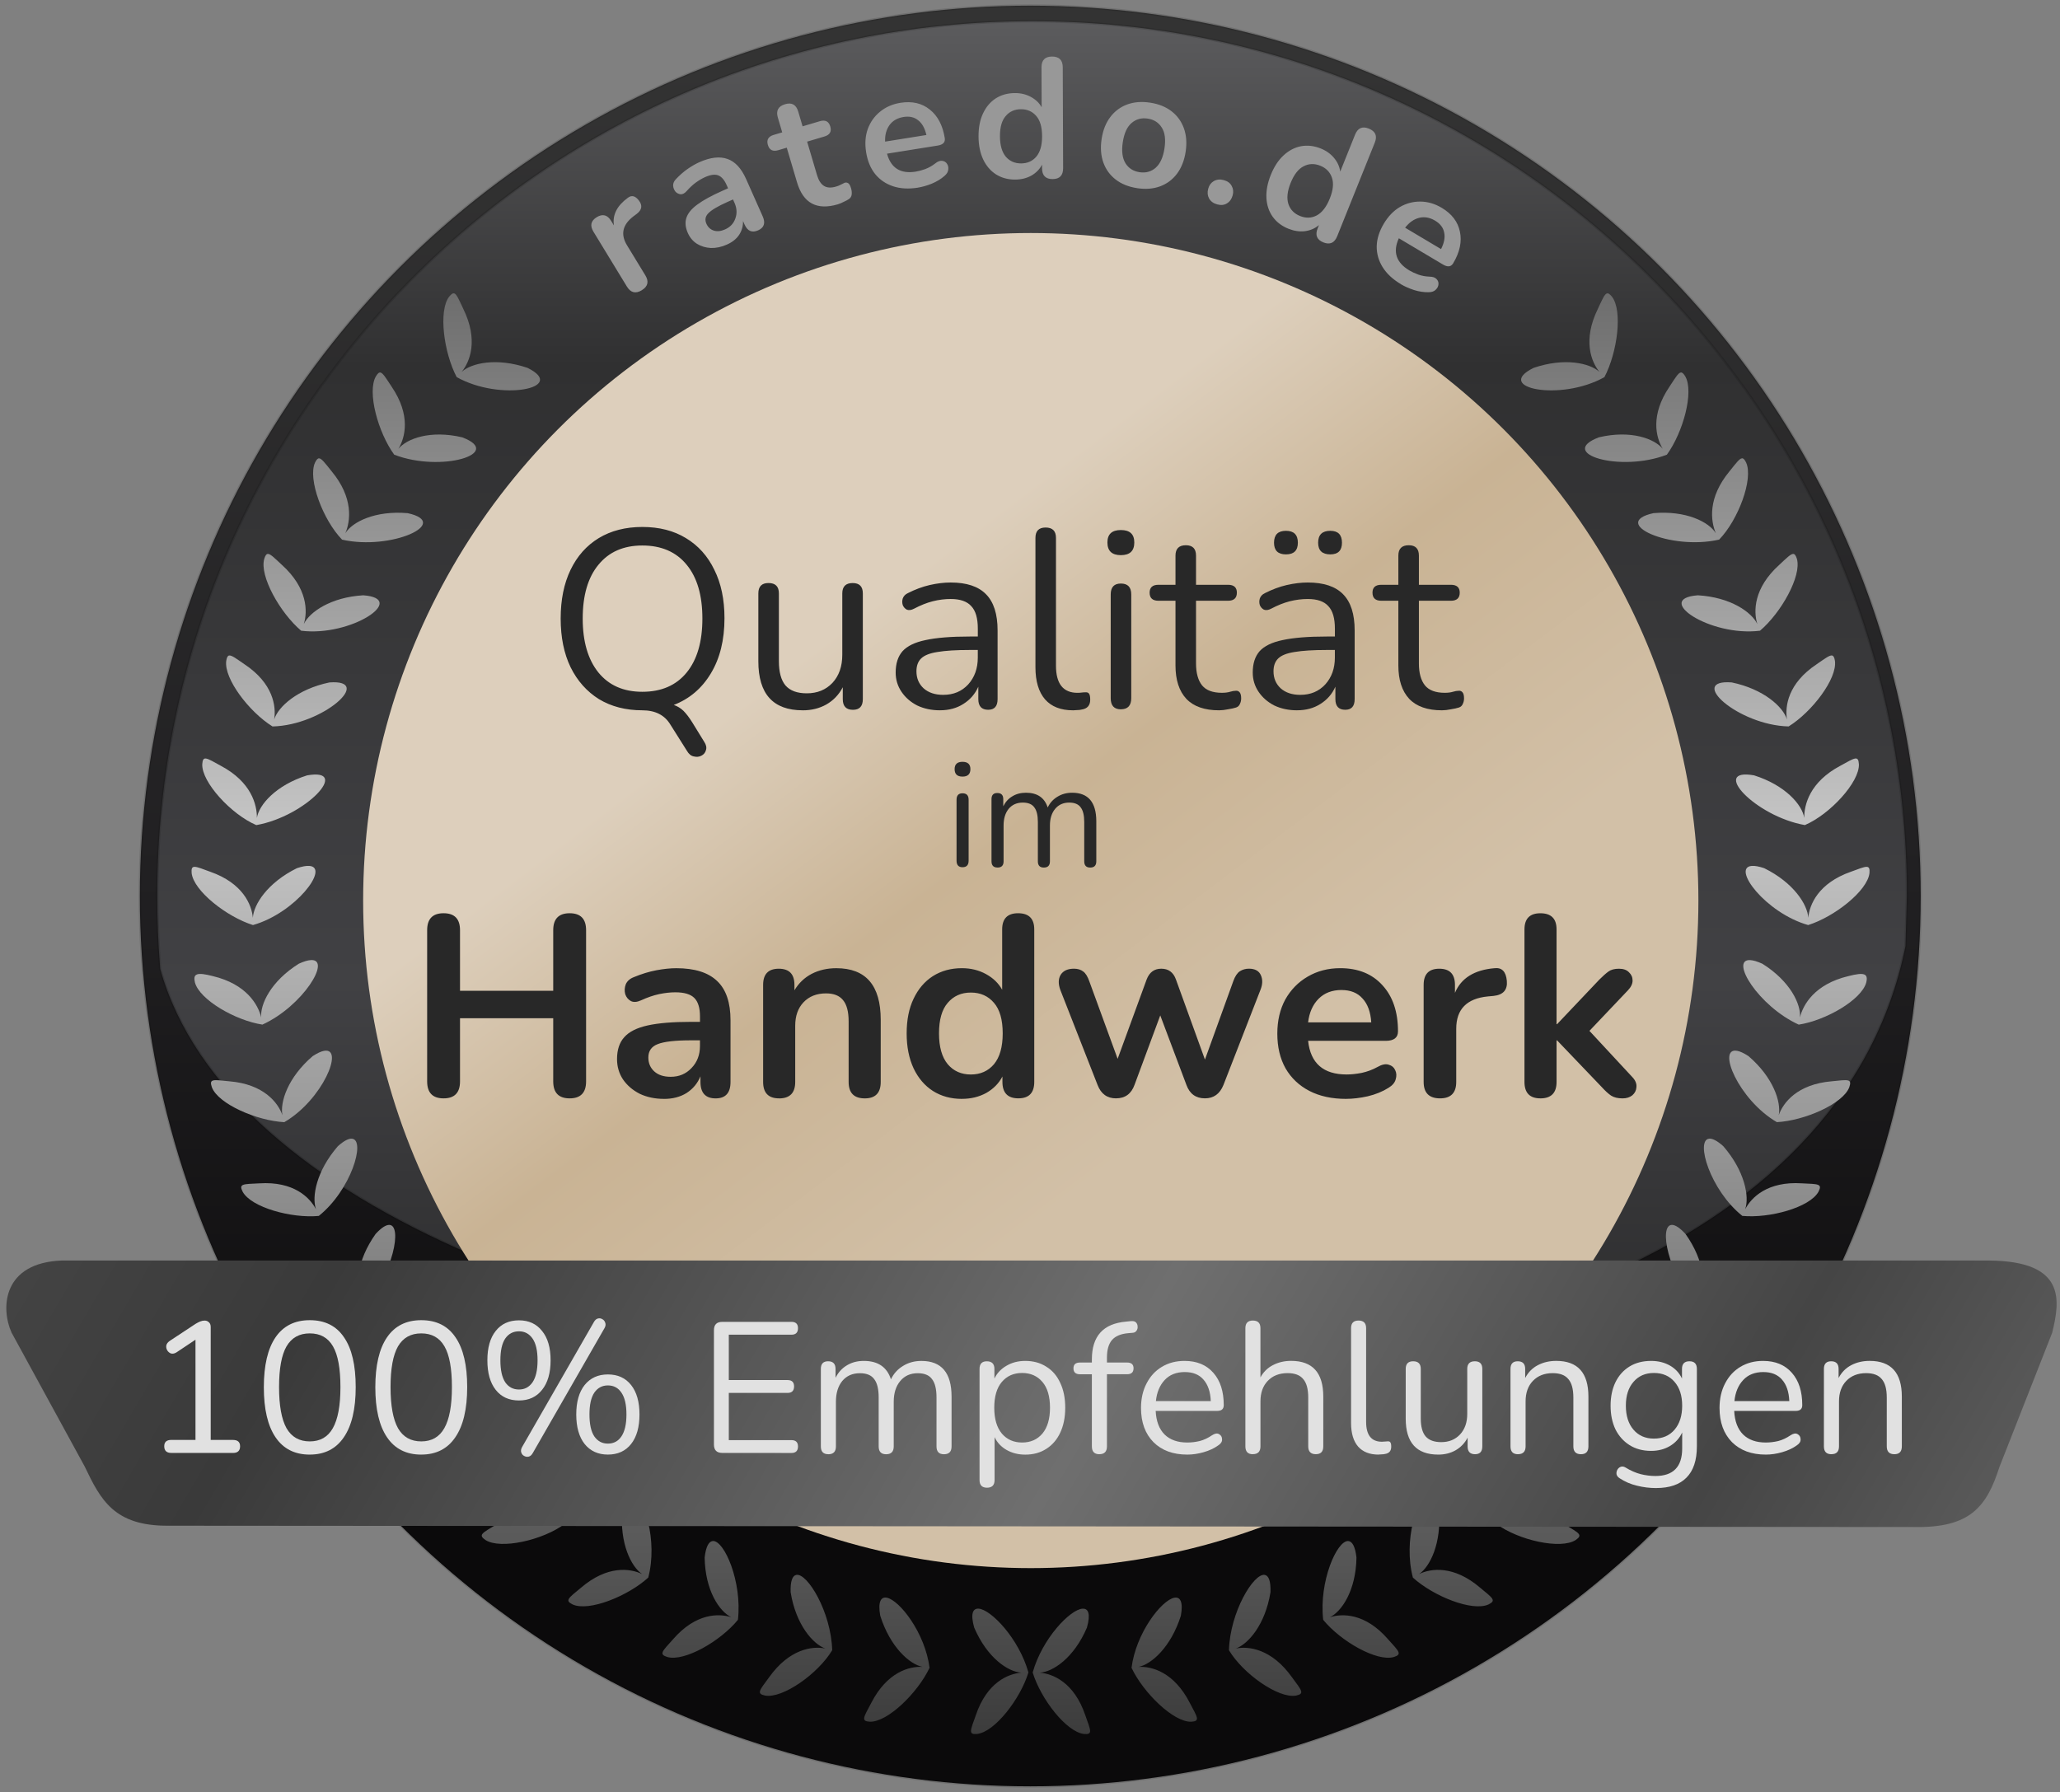 <svg xmlns="http://www.w3.org/2000/svg" xmlns:xlink="http://www.w3.org/1999/xlink" width="377.953" height="328.819" viewBox="0 0 100 87" xmlns:v="https://vecta.io/nano"><rect x="0" y="0" width="100" height="87" fill="#808080" stroke="none"/><defs><linearGradient id="A" x1="185.744" y1="21.887" x2="185.744" y2="89.028" xlink:href="#K"><stop offset="0" stop-color="#333"/><stop offset=".565" stop-color="#212022"/><stop offset="1" stop-color="#0b0a0b"/></linearGradient><linearGradient id="B" x1="186.224" y1="19.785" x2="186.224" y2="82.221" xlink:href="#K"><stop offset="0" stop-color="#5c5c5e"/><stop offset=".26" stop-color="#303031"/><stop offset=".719" stop-color="#414144"/><stop offset="1" stop-color="#2c2c2d"/></linearGradient><linearGradient id="C" x1="185.728" y1="34.494" x2="185.728" y2="87.268" xlink:href="#K"><stop offset="0" stop-color="#fff"/><stop offset="1" stop-color="#575759" stop-opacity="0"/></linearGradient><linearGradient id="D" x1="178.483" y1="48.908" x2="195.175" y2="70.948" xlink:href="#K"><stop offset="0" stop-color="#ddcfbc"/><stop offset=".444" stop-color="#c9b394"/><stop offset="1" stop-color="#d2c0a7"/></linearGradient><linearGradient id="E" x1="186.817" y1="100.61" x2="186.817" y2="27.871" xlink:href="#K"><stop offset="0" stop-color="#393939"/><stop offset=".592" stop-color="#c5c5c5"/><stop offset="1" stop-color="#5d5d5d"/></linearGradient><linearGradient id="F" x1="131.962" y1="42.247" x2="239.404" y2="105.341" xlink:href="#K"><stop offset="0" stop-color="#fff"/><stop offset=".1" stop-color="#4d4d4d"/><stop offset=".311" stop-color="#3a3a3a"/><stop offset=".581" stop-color="#6f6f6f"/><stop offset=".792" stop-color="#454545"/><stop offset=".914" stop-color="#5f5f5f"/><stop offset="1" stop-color="#969696"/></linearGradient><path id="G" d="M196.905 52.038q-1.014 0-1.521-.531-.507-.542-.507-1.556v-3.007h-.79q-.413 0-.413-.377 0-.366.413-.366h.79v-1.356q0-.483.483-.483.472 0 .472.483v1.356h1.486q.413 0 .413.366 0 .377-.413.377h-1.486v2.912q0 .672.283 1.026.283.342.92.342.224 0 .377-.047.153-.047.271-.047.106-.012.177.071.071.083.071.283 0 .141-.059.259-.047.118-.177.165-.141.047-.377.083-.224.047-.413.047z"/><path id="H" d="M154.623 86.65q-1.046 0-1.591-.804-.545-.804-.545-2.326 0-1.53.545-2.326.545-.795 1.591-.795 1.055 0 1.591.795.545.787.545 2.317 0 1.53-.553 2.334-.545.804-1.582.804zm0-.614q.726 0 1.072-.614.354-.622.354-1.911 0-1.297-.346-1.893-.346-.605-1.081-.605-.726 0-1.081.605-.346.605-.346 1.893 0 1.288.346 1.911.354.614 1.081.614z"/><path id="I" d="M195.427 86.65q-.994 0-1.574-.579-.579-.588-.579-1.591 0-.648.259-1.141.259-.501.709-.769.458-.277 1.055-.277.856 0 1.34.553.484.545.484 1.504 0 .268-.303.268h-2.862q.035.718.415 1.098.38.372 1.055.372.285 0 .579-.069.294-.078.571-.268.199-.13.329-.052.138.078.138.242.009.156-.173.277-.285.207-.683.32-.389.112-.761.112zm-.112-3.839q-.597 0-.942.372-.346.372-.406.977h2.551q-.026-.64-.337-.994-.303-.354-.865-.354z"/><path id="J" d="M210.8 86.632q-.346 0-.346-.363v-3.605q0-.354.337-.354.346 0 .346.354v.424q.207-.398.588-.597.38-.199.856-.199 1.496 0 1.496 1.66v2.317q0 .363-.346.363-.354 0-.354-.363v-2.274q0-.588-.233-.856-.225-.277-.726-.277-.579 0-.925.363-.337.354-.337.951v2.092q0 .363-.354.363z"/><linearGradient id="K" gradientUnits="userSpaceOnUse"/></defs><g transform="matrix(1.044 0 0 1.044 -146.389 -19.843)"><g stroke="#000"><circle cx="188.125" cy="60.673" r="41.403" fill="url(#A)" stroke-width=".116" stroke-opacity=".132" paint-order="normal"/><path d="M228.885 60.673l-.066 2.331c-5.794 28.836-74.95 23.335-81.149 1.059-.092-1.118-.139-2.249-.139-3.391 0-22.465 18.212-40.677 40.677-40.677s40.677 18.212 40.677 40.677z" fill="url(#B)" stroke-width=".114" stroke-opacity=".132" paint-order="normal"/></g><circle cx="187.964" cy="60.881" r="26.441" fill="url(#C)" paint-order="normal"/><circle cx="188.148" cy="60.886" r="31.043" fill="url(#D)" paint-order="normal"/><path d="M161.345 32.653c-.067-.023-.138.025-.239.147-.51.655-.251 2.607.349 3.745l.001-.001c2.051 1.152 5.178.501 3.293-.43-1.443-.492-2.615-.224-3.065.188.387-.473.79-1.478.077-2.933-.207-.44-.306-.679-.417-.717zm53.588 0c-.111.038-.211.276-.417.717-.712 1.455-.311 2.46.076 2.933-.45-.412-1.621-.681-3.064-.189-1.885.931 1.242 1.583 3.293.431.6-1.138.86-3.089.349-3.744-.1-.121-.171-.17-.238-.147zm-57.023 3.677c-.069-.014-.132.046-.214.181-.413.722.099 2.602.855 3.642l.001-.001c2.192.844 5.124-.063 3.16-.808-1.483-.35-2.58.062-2.968.535.317-.524.591-1.561-.319-2.898-.267-.406-.399-.628-.515-.65zm60.457 0c-.116.021-.248.244-.515.65-.91 1.338-.635 2.375-.318 2.898-.387-.472-1.486-.885-2.969-.535-1.964.745.968 1.652 3.161.808.755-1.04 1.268-2.919.856-3.641-.082-.135-.146-.194-.215-.181zm-63.305 3.991c-.07-.005-.127.059-.196.201-.343.758.365 2.661 1.26 3.58 2.289.518 5.104-.777 3.054-1.231-1.517-.133-2.587.41-2.903.934.239-.564.392-1.643-.641-2.887-.304-.378-.457-.586-.573-.596zm66.154 0c-.117.011-.27.218-.573.596-1.032 1.244-.88 2.323-.641 2.887-.316-.524-1.386-1.067-2.903-.934-2.049.454.765 1.749 3.054 1.231l.001.001c.895-.92 1.601-2.823 1.258-3.582-.069-.142-.126-.207-.196-.201zm-68.543 4.444c-.071.003-.118.077-.166.228-.231.801.739 2.517 1.717 3.345v-.001c2.328.292 4.98-1.495 2.887-1.647-1.52.089-2.5.784-2.765 1.336.184-.585.178-1.672-1.021-2.753-.354-.33-.535-.514-.652-.508zm70.932 0c-.117-.005-.298.177-.652.508-1.199 1.081-1.205 2.168-1.021 2.753-.265-.552-1.244-1.247-2.764-1.336-2.093.152.558 1.939 2.886 1.647l.001.001c.978-.828 1.947-2.545 1.716-3.345-.048-.151-.096-.224-.166-.228zM150.87 49.49c-.069.014-.105.093-.131.25-.113.826 1.066 2.376 2.154 3.05v-.001c2.345-.056 4.736-2.205 2.644-2.047-1.491.312-2.387 1.136-2.569 1.721.097-.606-.039-1.674-1.38-2.566-.398-.274-.603-.43-.718-.406zm74.538 0c-.115-.024-.32.132-.718.406-1.342.893-1.478 1.96-1.38 2.566-.182-.585-1.078-1.409-2.569-1.721-2.092-.158.299 1.991 2.644 2.047v.001c1.088-.674 2.269-2.224 2.155-3.05-.026-.156-.063-.235-.132-.25zm-75.597 4.793c-.127-.024-.173.052-.187.262-.032.833 1.339 2.329 2.514 2.832v-.001c2.311-.409 4.426-2.679 2.359-2.312-1.453.459-2.239 1.372-2.332 1.978.004-.614-.258-1.671-1.68-2.425-.338-.187-.547-.31-.674-.333zm76.656 0c-.127.024-.335.146-.674.333-1.422.754-1.687 1.811-1.68 2.425-.093-.606-.879-1.519-2.332-1.978-2.067-.366.048 1.904 2.359 2.312v.001c1.175-.503 2.546-1.998 2.514-2.832-.014-.211-.06-.286-.187-.262zm-71.865 4.991c-.137-.011-.328.023-.577.106-1.369.674-2.015 1.696-2.048 2.308-.054-.611-.467-1.613-1.985-2.143-.724-.267-.896-.36-.862.061.091.829 1.635 2.038 2.854 2.419v-.001c1.976-.562 3.58-2.681 2.617-2.75zm67.074 0c-.962.069.641 2.189 2.617 2.75v.001c1.219-.381 2.761-1.59 2.853-2.419.034-.421-.137-.327-.862-.061-1.518.531-1.93 1.532-1.984 2.143-.033-.613-.68-1.634-2.049-2.308-.249-.084-.438-.116-.576-.106zm-66.999 4.38c-.139.005-.325.06-.564.169-1.295.81-1.806 1.89-1.747 2.5-.144-.596-.686-1.551-2.249-1.924-.747-.192-.931-.118-.835.292.214.805 1.879 1.771 3.141 1.963v-.001c1.871-.854 3.226-3.05 2.255-3zm66.924 0c-.971-.05.383 2.146 2.254 3v.001c1.262-.192 2.928-1.157 3.142-1.963.096-.411-.089-.484-.836-.292-1.563.373-2.105 1.328-2.249 1.924.059-.611-.452-1.69-1.746-2.5-.239-.109-.425-.162-.564-.169zm-66.311 4.219c-.136.025-.313.104-.533.248-1.161.995-1.523 2.144-1.405 2.746-.201-.579-.862-1.441-2.462-1.576-.767-.077-.956-.126-.82.274.292.78 2.096 1.561 3.37 1.626v-.001c1.779-1.036 2.803-3.49 1.851-3.316zm65.698 0c-.952-.174.071 2.28 1.85 3.316v.001c1.274-.066 3.079-.846 3.37-1.626.136-.399-.053-.351-.82-.274-1.601.136-2.26.997-2.461 1.576.118-.602-.245-1.75-1.406-2.746-.22-.144-.396-.223-.532-.248zm-64.395 4.086c-.148-.018-.366.084-.661.347-1.005 1.157-1.223 2.357-1.02 2.935-.283-.543-1.033-1.309-2.636-1.205-.77.037-.964.017-.772.392.402.729 2.272 1.244 3.542 1.122l-.001-.001c1.495-1.196 2.187-3.513 1.548-3.589zm63.092 0c-.639.077.052 2.393 1.547 3.589v.001c1.27.122 3.14-.393 3.542-1.122.192-.375-.001-.355-.772-.392-1.603-.104-2.353.662-2.636 1.205.203-.578-.014-1.778-1.02-2.935-.296-.263-.514-.364-.661-.347zm-1.717 4.008c-.643-.014-.183 2.293 1.123 3.696l-.001.001c1.239.309 3.234-.042 3.704-.728.228-.354.033-.354-.731-.467-1.585-.261-2.438.415-2.796.911.285-.542.213-1.742-.676-2.992-.269-.29-.476-.418-.624-.421zm-59.659.001c-.148.003-.355.13-.624.42-.888 1.25-.959 2.451-.675 2.992-.358-.496-1.212-1.172-2.797-.911-.763.113-.957.113-.73.467.47.685 2.464 1.037 3.703.728v-.001c1.306-1.403 1.765-3.71 1.122-3.695zm2.147 3.654c-.148.021-.336.173-.56.5-.698 1.368-.602 2.57-.267 3.081-.404-.458-1.338-1.003-2.868-.511-.739.224-.931.253-.655.569.564.609 2.524.637 3.727.207 1.165-1.525 1.266-3.933.623-3.847zm55.365 0c-.643-.087-.54 2.321.624 3.847 1.203.43 3.162.402 3.726-.207.276-.317.083-.345-.655-.569-1.531-.492-2.464.053-2.868.511.336-.511.433-1.713-.266-3.081-.224-.327-.413-.48-.561-.5zm-52.787 3.345c-.143.04-.306.219-.48.576-.492 1.457-.244 2.654.162 3.109-.467-.393-1.447-.815-2.89-.101-.698.331-.884.388-.565.66.646.519 2.567.277 3.695-.327.93-1.682.697-4.092.079-3.917zm50.21 0c-.619-.176-.853 2.235.078 3.917 1.127.604 3.049.846 3.695.327.319-.272.133-.329-.565-.66-1.443-.714-2.423-.292-2.89.101.406-.456.655-1.653.162-3.109-.174-.357-.337-.535-.479-.576zm-46.985 3.031c-.172-.037-.365.148-.55.644-.348 1.499.033 2.644.501 3.034-.519-.319-1.555-.623-2.921.231-.662.399-.843.474-.499.713.693.452 2.665.017 3.692-.75l-.001-.001c.622-1.664.293-3.763-.222-3.872zm43.76 0c-.515.109-.845 2.208-.223 3.872l-.001.001c1.027.766 2.998 1.202 3.692.75.344-.239.164-.314-.498-.713-1.366-.854-2.403-.549-2.922-.231.468-.39.849-1.536.501-3.034-.185-.496-.377-.681-.549-.644zm-40.406 2.541c-.182-.017-.351.191-.461.709-.125 1.534.416 2.614.921 2.956-.548-.266-1.611-.414-2.837.635-.597.494-.764.595-.389.78.752.343 2.567-.386 3.514-1.25.457-1.718-.203-3.781-.748-3.83zm37.052 0c-.545.05-1.206 2.112-.749 3.83.947.864 2.762 1.593 3.514 1.25.375-.185.208-.287-.388-.78-1.226-1.049-2.29-.901-2.837-.635.504-.342 1.046-1.422.921-2.956-.11-.518-.278-.726-.46-.709zm-33.301 2.13c-.177.011-.321.241-.38.768.024 1.539.69 2.512 1.238 2.775-.58-.182-1.642-.198-2.703 1.021-.519.577-.67.702-.272.829.794.228 2.473-.734 3.285-1.73h-.001c.203-1.767-.635-3.698-1.167-3.664zm29.548 0c-.532-.034-1.37 1.897-1.167 3.664h-.001c.812.995 2.491 1.958 3.285 1.73.398-.128.248-.253-.271-.829-1.061-1.219-2.124-1.203-2.704-1.021.548-.263 1.213-1.236 1.238-2.775-.059-.527-.203-.756-.38-.768zm-25.668 1.575c-.172.033-.28.276-.262.806.246 1.519 1.039 2.409 1.61 2.617-.595-.124-1.671.019-2.609 1.336-.461.625-.598.765-.189.852.812.149 2.463-1.008 3.122-2.112h-.001c-.053-1.778-1.154-3.596-1.671-3.5zm21.788 0c-.517-.096-1.616 1.722-1.67 3.5h-.001c.66 1.104 2.311 2.261 3.122 2.112.409-.088.27-.227-.19-.852-.938-1.318-2.014-1.46-2.609-1.336.571-.208 1.363-1.098 1.61-2.617.018-.53-.09-.774-.262-.806zm-17.578 1.061c-.272-.053-.423.185-.306.837.463 1.466 1.37 2.259 1.965 2.38-.606-.035-1.646.236-2.384 1.678-.365.686-.481.845-.064.871.825.028 2.228-1.344 2.777-2.508h-.001c-.206-1.617-1.39-3.142-1.988-3.259zm13.368 0c-.598.117-1.783 1.642-1.989 3.259h-.001c.55 1.164 1.954 2.535 2.778 2.508.417-.027.3-.185-.065-.871-.738-1.442-1.777-1.713-2.384-1.678.595-.122 1.503-.914 1.966-2.38.117-.652-.034-.89-.306-.837zm-9.104.509c-.265-.017-.381.242-.201.879.603 1.414 1.583 2.063 2.189 2.095-.605.056-1.593.446-2.114 1.982-.262.733-.354.907.062.871.82-.094 2.01-1.629 2.385-2.862h-.001c-.439-1.569-1.738-2.931-2.32-2.966zm4.84 0c-.582.035-1.882 1.397-2.321 2.966h-.001c.375 1.233 1.565 2.767 2.385 2.862.416.035.324-.138.062-.871-.521-1.536-1.509-1.927-2.114-1.982.606-.032 1.588-.682 2.19-2.095.18-.637.063-.896-.201-.879z" fill="url(#E)"/><path d="M143.108 77.625h89.607c3.591.034 3.287 1.867 2.928 3.354l-2.451 6.238c-.59 1.829-1.328 2.857-3.994 2.8l-81.17-.06c-2.492.012-3.127-1.192-3.87-2.753l-3.4-6.225c-.508-1.116-.442-3.258 2.351-3.355z" fill="url(#F)"/><g fill="#282828"><path d="M172.962 53.5q.141.212.083.389-.047.177-.212.259-.153.083-.354.035-.189-.035-.318-.259l-.766-1.214q-.401-.672-1.309-.672h0q-1.155 0-2.016-.519-.849-.531-1.321-1.486-.46-.955-.46-2.264 0-1.309.46-2.264.46-.955 1.309-1.474.861-.519 2.028-.519 1.179 0 2.028.519.861.519 1.32 1.474.472.943.472 2.252 0 1.521-.637 2.57-.625 1.038-1.721 1.462.248.083.448.271.2.2.413.542zm-2.877-2.323q1.332 0 2.063-.896.731-.896.731-2.511 0-1.615-.731-2.5-.731-.896-2.063-.896-1.309 0-2.04.896-.731.884-.731 2.5 0 1.603.731 2.511.731.896 2.04.896zm7.459.861q-2.063 0-2.063-2.276v-3.16q0-.483.472-.483.483 0 .483.483v3.148q0 .766.307 1.132.318.366.99.366.731 0 1.191-.483.46-.495.46-1.309v-2.853q0-.483.483-.483.472 0 .472.483v4.917q0 .495-.46.495-.472 0-.472-.495v-.554q-.271.519-.766.802-.483.271-1.097.271zm6.385 0q-.59 0-1.061-.224-.46-.236-.731-.637-.271-.401-.271-.896 0-.625.318-.99.33-.366 1.073-.519.755-.165 2.052-.165h.377v-.366q0-.731-.307-1.049-.295-.33-.955-.33-.413 0-.837.106-.413.106-.861.342-.2.106-.342.047-.13-.071-.189-.212-.047-.153 0-.307.059-.165.236-.248.507-.259 1.014-.377.519-.118.979-.118 1.108 0 1.639.542.542.542.542 1.686v3.195q0 .495-.436.495-.46 0-.46-.495v-.578q-.224.507-.696.802-.46.295-1.085.295zm.153-.719q.707 0 1.155-.483.448-.495.448-1.25v-.354h-.366q-.955 0-1.509.094-.542.083-.766.307-.212.212-.212.59 0 .483.33.79.342.307.92.307zm6.028.719q-.849 0-1.297-.507-.448-.519-.448-1.497v-6.013q0-.483.472-.483.483 0 .483.483v5.942q0 1.262 1.002 1.262.106 0 .189-.012.083-.012.165-.012.13-.012.177.059.059.071.059.283 0 .401-.401.46-.094.024-.2.024-.106.012-.2.012zm2.227-7.215q-.625 0-.625-.59 0-.578.625-.578.625 0 .625.578 0 .59-.625.59zm0 7.169q-.472 0-.472-.519V46.65q0-.507.472-.507.483 0 .483.507v4.822q0 .519-.483.519z"/><use xlink:href="#G"/><path d="M200.532 52.038q-.59 0-1.061-.224-.46-.236-.731-.637-.271-.401-.271-.896 0-.625.318-.99.33-.366 1.073-.519.755-.165 2.052-.165h.377v-.366q0-.731-.307-1.049-.295-.33-.955-.33-.413 0-.837.106-.413.106-.861.342-.2.106-.342.047-.13-.071-.189-.212-.047-.153 0-.307.059-.165.236-.248.507-.259 1.014-.377.519-.118.979-.118 1.108 0 1.639.542.542.542.542 1.686v3.195q0 .495-.436.495-.46 0-.46-.495v-.578q-.224.507-.696.802-.46.295-1.085.295zm.153-.719q.707 0 1.155-.483.448-.495.448-1.25v-.354h-.366q-.955 0-1.509.094-.542.083-.766.307-.212.212-.212.59 0 .483.33.79.342.307.92.307zm1.391-6.532q-.566 0-.566-.542 0-.554.566-.554.542 0 .542.554 0 .542-.542.542zm-2.063 0q-.554 0-.554-.542 0-.554.554-.554.554 0 .554.554 0 .542-.554.542z"/><use xlink:href="#G" x="10.363"/></g><g fill="#e1e1e1"><path d="M148.185 86.572q-.329 0-.329-.311 0-.294.329-.294h1.124v-4.66l-.882.588q-.138.086-.259.052-.112-.043-.173-.147-.061-.104-.043-.225.026-.121.164-.216l1.193-.787q.112-.069.216-.112.104-.043.207-.043.121 0 .199.078.086.069.086.225v5.248h1.037q.329 0 .329.294 0 .311-.329.311z"/><use xlink:href="#H"/><use xlink:href="#H" x="5.184"/><path d="M164.991 86.58q-.078.138-.19.164-.112.026-.216-.035-.095-.052-.13-.164-.035-.112.043-.251l3.337-5.81q.078-.138.19-.164.112-.026.207.035.095.052.13.164.043.112-.035.251zm-.64-2.447q-.692 0-1.081-.493-.389-.493-.389-1.375 0-.882.389-1.366.389-.493 1.081-.493.683 0 1.072.493.398.484.398 1.366 0 .882-.398 1.375-.389.493-1.072.493zm0-.51q.398 0 .631-.337.233-.346.233-1.02 0-.674-.233-1.012-.233-.337-.631-.337-.406 0-.64.337-.225.337-.225 1.012 0 .674.225 1.02.233.337.64.337zm4.133 3.026q-.683 0-1.081-.493-.389-.493-.389-1.375 0-.873.389-1.366.398-.493 1.081-.493.692 0 1.081.493.389.493.389 1.366 0 .882-.389 1.375-.389.493-1.081.493zm0-.51q.406 0 .631-.337.233-.346.233-1.02 0-.674-.233-1.012-.225-.337-.631-.337-.398 0-.631.337-.225.337-.225 1.012 0 .683.225 1.02.233.337.631.337zm5.321.433q-.389 0-.389-.389v-5.317q0-.389.389-.389h3.216q.303 0 .303.294 0 .303-.303.303h-2.914v2.11h2.732q.303 0 .303.294 0 .303-.303.303h-2.732v2.196h2.914q.303 0 .303.294 0 .303-.303.303zm4.928.06q-.346 0-.346-.363v-3.605q0-.354.337-.354.346 0 .346.354v.415q.19-.38.527-.579.337-.207.787-.207.986 0 1.262.856.19-.398.562-.622.372-.233.856-.233 1.401 0 1.401 1.66v2.317q0 .363-.354.363-.346 0-.346-.363v-2.282q0-.579-.207-.847-.199-.277-.666-.277-.51 0-.813.363-.303.363-.303.968v2.075q0 .363-.354.363-.346 0-.346-.363v-2.282q0-.579-.207-.847-.199-.277-.666-.277-.519 0-.821.363-.294.363-.294.968v2.075q0 .363-.354.363zm7.379 1.557q-.346 0-.346-.354v-5.17q0-.354.337-.354.354 0 .354.354v.45q.182-.38.562-.597.38-.225.873-.225.562 0 .977.268.424.259.648.752.233.484.233 1.159 0 .666-.233 1.159-.225.484-.648.752-.415.268-.977.268-.484 0-.865-.216-.38-.216-.562-.597v1.997q0 .354-.354.354zm1.634-2.101q.588 0 .942-.415.354-.424.354-1.202 0-.787-.354-1.202-.355-.415-.942-.415-.588 0-.942.415-.354.415-.354 1.202 0 .778.354 1.202.355.415.942.415zm3.589.544q-.346 0-.346-.363v-3.355h-.553q-.303 0-.303-.277 0-.268.303-.268h.553v-.147q0-1.617 1.582-1.755l.251-.026q.156-.009.225.069.069.078.069.19.009.104-.052.19-.06.086-.173.095l-.199.017q-.527.043-.769.32-.233.277-.233.813v.233h.934q.303 0 .303.268 0 .277-.303.277h-.934v3.355q0 .363-.354.363z"/><use xlink:href="#I"/><path d="M198.473 86.632q-.346 0-.346-.363V80.77q0-.354.346-.354.354 0 .354.354v2.291q.207-.38.579-.571.38-.199.847-.199 1.496 0 1.496 1.66v2.317q0 .363-.346.363-.354 0-.354-.363v-2.274q0-.588-.233-.856-.225-.277-.726-.277-.579 0-.925.363-.337.354-.337.951v2.092q0 .363-.354.363zm5.848.018q-.622 0-.951-.372-.329-.38-.329-1.098v-4.41q0-.354.346-.354.354 0 .354.354v4.357q0 .925.735.925.078 0 .138-.009.061-.009.121-.009.095-.009.13.043.043.052.043.207 0 .294-.294.337-.069.017-.147.017-.078.009-.147.009zm2.774 0q-1.513 0-1.513-1.669v-2.317q0-.354.346-.354.354 0 .354.354v2.308q0 .562.225.83.233.268.726.268.536 0 .873-.354.337-.363.337-.96v-2.092q0-.354.354-.354.346 0 .346.354v3.605q0 .363-.337.363-.346 0-.346-.363v-.406q-.199.38-.562.588-.354.199-.804.199z"/><use xlink:href="#J"/><path d="M217.227 88.206q-.458 0-.899-.112-.432-.104-.787-.337-.13-.078-.156-.19-.017-.104.035-.207.052-.095.147-.138.104-.043.216.017.38.233.726.32.346.086.683.086 1.245 0 1.245-1.28v-.744q-.182.398-.571.631-.38.225-.873.225-.579 0-1.003-.268-.424-.268-.657-.735-.225-.476-.225-1.098 0-.622.225-1.089.233-.476.657-.735.424-.259 1.003-.259.493 0 .873.216.38.216.562.605v-.45q0-.354.346-.354.346 0 .346.354v3.605q0 .968-.484 1.452-.476.484-1.409.484zm-.104-2.3q.605 0 .96-.415.354-.415.354-1.115 0-.7-.354-1.107-.354-.415-.96-.415-.597 0-.951.415-.354.406-.354 1.107 0 .7.354 1.115.354.415.951.415z"/><use xlink:href="#I" x="26.9"/><use xlink:href="#J" x="14.573"/></g><path d="M184.974 55.121q-.367 0-.367-.347 0-.34.367-.34.367 0 .367.34 0 .347-.367.347zm0 4.214q-.277 0-.277-.305v-2.835q0-.298.277-.298.284 0 .284.298v2.835q0 .305-.284.305zm1.625.014q-.277 0-.277-.291v-2.89q0-.284.27-.284.277 0 .277.284v.333q.152-.305.423-.464.27-.166.631-.166.79 0 1.012.686.152-.319.451-.499.298-.187.686-.187 1.123 0 1.123 1.331v1.858q0 .291-.284.291-.277 0-.277-.291v-1.83q0-.464-.166-.679-.159-.222-.534-.222-.409 0-.652.291-.243.291-.243.776v1.664q0 .291-.284.291-.277 0-.277-.291v-1.83q0-.464-.166-.679-.159-.222-.534-.222-.416 0-.658.291-.236.291-.236.776v1.664q0 .291-.284.291zm-25.754 10.735q-.764 0-.764-.788v-7.033q0-.788.764-.788.764 0 .764.788v2.818h4.334v-2.818q0-.788.764-.788.764 0 .764.788v7.033q0 .788-.764.788-.764 0-.764-.788v-2.937h-4.334v2.937q0 .788-.764.788zm10.25.024q-.633 0-1.134-.239-.49-.251-.776-.669-.275-.418-.275-.943 0-.645.334-1.015.334-.382 1.087-.549.752-.167 2.018-.167h.418v-.251q0-.597-.263-.86-.263-.263-.884-.263-.346 0-.752.084-.394.084-.836.287-.287.131-.478.036-.191-.107-.263-.322-.06-.227.024-.454.096-.227.37-.334.549-.227 1.051-.322.513-.096.931-.096 1.278 0 1.899.597.621.585.621 1.827v2.866q0 .764-.692.764-.705 0-.705-.764v-.263q-.203.49-.645.776-.442.275-1.051.275zm.31-1.027q.585 0 .967-.406.394-.406.394-1.027v-.263h-.406q-1.122 0-1.564.179-.43.167-.43.621 0 .394.275.645.275.251.764.251zm5.038 1.003q-.74 0-.74-.764v-4.513q0-.752.728-.752.728 0 .728.752v.251q.299-.501.8-.764.513-.263 1.146-.263 2.066 0 2.066 2.4v2.89q0 .764-.74.764-.752 0-.752-.764v-2.818q0-.681-.263-.991-.251-.31-.788-.31-.657 0-1.051.418-.382.406-.382 1.087v2.615q0 .764-.752.764zm8.501.024q-.764 0-1.349-.37-.573-.37-.896-1.051-.322-.693-.322-1.624 0-.943.322-1.612.322-.681.896-1.051.585-.37 1.349-.37.621 0 1.122.275.501.275.752.728v-2.806q0-.752.74-.752.752 0 .752.752v7.092q0 .764-.74.764-.74 0-.74-.764v-.251q-.251.478-.752.764-.501.275-1.134.275zm.418-1.134q.669 0 1.075-.478.406-.49.406-1.433 0-.955-.406-1.421-.406-.478-1.075-.478-.669 0-1.075.478-.406.466-.406 1.421 0 .943.406 1.433.406.478 1.075.478zm6.753 1.11q-.621 0-.86-.621l-1.731-4.418q-.155-.418.012-.704.179-.287.621-.287.263 0 .43.131.167.119.287.466l1.313 3.594 1.349-3.69q.191-.501.681-.501.501 0 .681.501l1.349 3.725 1.325-3.666q.119-.322.299-.442.191-.119.418-.119.43 0 .561.31.131.299-.024.681l-1.719 4.418q-.251.621-.86.621-.633 0-.86-.621l-1.218-3.236-1.194 3.224q-.227.633-.86.633zm10.696.024q-.991 0-1.707-.37-.716-.37-1.11-1.051-.382-.681-.382-1.612 0-.907.37-1.588.382-.681 1.039-1.063.669-.394 1.516-.394 1.242 0 1.958.788.728.788.728 2.149 0 .442-.573.442h-3.606q.167 1.564 1.791 1.564.31 0 .693-.072.394-.084.74-.275.31-.179.525-.107.215.06.299.251.096.191.024.43-.06.227-.334.394-.418.263-.967.394-.537.119-1.003.119zm-.215-5.063q-.657 0-1.063.406-.406.406-.49 1.099h2.937q-.048-.728-.406-1.11-.346-.394-.979-.394zm4.584 5.039q-.764 0-.764-.764v-4.513q0-.752.728-.752.728 0 .728.752v.37q.43-1.027 1.839-1.146.513-.06.573.585.06.633-.621.704l-.263.024q-1.469.143-1.469 1.504v2.472q0 .764-.752.764zm4.664 0q-.74 0-.74-.764v-7.092q0-.752.74-.752.752 0 .752.752v4.406h.024l1.97-2.078q.239-.239.418-.37.179-.131.49-.131.31 0 .466.167.167.155.167.382 0 .227-.215.454l-1.791 1.887 1.994 2.149q.215.227.191.466-.012.227-.191.382-.179.143-.454.143-.334 0-.537-.131-.191-.131-.43-.394l-2.078-2.173h-.024v1.934q0 .764-.752.764z" fill="#282828"/><path d="M170.064 32.502q-.432.263-.695-.169l-1.555-2.551q-.259-.425.152-.676.412-.251.671.174l.128.209q-.111-.728.644-1.281.27-.211.525.133.252.337-.108.612l-.14.104q-.781.587-.312 1.356l.852 1.397q.263.432-.162.691zm3.959-2.123q-.383.17-.75.16-.363-.02-.649-.196-.278-.179-.42-.497-.173-.39-.07-.704.1-.321.51-.624.41-.303 1.176-.643l.253-.112-.067-.152q-.16-.361-.39-.449-.229-.088-.605.078-.209.093-.433.253-.216.156-.429.398-.138.156-.279.15-.144-.014-.245-.124-.097-.121-.107-.281-.003-.163.134-.302.271-.285.549-.477.285-.196.538-.308.773-.343 1.309-.149.533.187.866.938l.77 1.733q.205.462-.214.648-.426.189-.631-.273l-.071-.159q.009.351-.182.643-.193.285-.562.448zm-.088-.705q.354-.157.476-.505.129-.351-.037-.727l-.071-.159-.246.109q-.679.302-.898.529-.215.217-.093.491.106.238.339.316.233.078.53-.054zm5.246-1.167q-1.47.436-1.901-1.019l-.478-1.614-.394.117q-.379.112-.484-.244-.106-.356.273-.468l.394-.117-.204-.69q-.141-.477.336-.619.47-.139.611.338l.204.69.803-.238q.379-.112.484.244.106.356-.273.468l-.803.238.462 1.561q.108.364.321.498.213.135.569.029.129-.038.221-.09.092-.052.165-.082.089-.035.169.016.079.043.137.24.045.152.028.288-.012.127-.127.211-.089.059-.242.129-.15.077-.271.113zm3.72-.774q-.648.104-1.155-.064-.507-.167-.836-.571-.321-.405-.418-1.014-.095-.593.076-1.077.179-.485.568-.803.396-.327.95-.416.812-.13 1.362.31.558.439.701 1.329.046.289-.328.349l-2.357.377q.273 1.005 1.334.835.203-.032.445-.119.249-.096.455-.257.184-.149.332-.125.147.017.221.133.082.115.06.278-.015.155-.177.292-.246.215-.591.359-.339.134-.643.183zm-.669-3.286q-.429.069-.652.376-.223.308-.205.769l1.92-.307q-.107-.471-.381-.683-.267-.221-.681-.155zm5.193 2.911q-.506.002-.894-.242-.38-.244-.595-.693-.215-.458-.217-1.074-.002-.624.209-1.068.212-.451.59-.698.386-.246.892-.248.411-.002.744.179.333.181.5.48l-.007-1.857q-.002-.498.488-.5.498-.002.5.496l.017 4.694q.002.506-.488.508-.49.002-.492-.504v-.166q-.165.317-.496.508-.331.183-.75.185zm.274-.752q.443-.002.71-.319.268-.325.265-.949-.002-.632-.272-.939-.27-.315-.712-.313-.443.002-.71.319-.268.309-.265.941.002.624.272.947.27.315.712.313zm5.391 1.15q-.594-.091-.994-.4-.4-.309-.574-.792-.173-.49-.079-1.099.093-.609.404-1.017.31-.408.785-.583.475-.175 1.068-.084.594.091.994.4.4.309.574.792.174.482.081 1.092-.093.609-.405 1.025-.31.408-.785.583-.475.175-1.068.084zm.114-.742q.437.067.751-.205.315-.28.409-.897.096-.625-.123-.97-.218-.353-.655-.42-.437-.067-.751.205-.312.264-.408.889-.095.617.122.978.218.353.655.42zm3.611 1.497q-.259-.07-.376-.274-.109-.201-.041-.453.066-.244.26-.355.204-.117.463-.047.267.072.369.272.111.194.045.438-.068.252-.264.371-.188.121-.455.049zm3.318 1.135q-.469-.188-.737-.56-.261-.369-.291-.866-.027-.505.202-1.077.233-.579.596-.911.366-.339.809-.425.451-.083.92.105.381.153.622.445.24.292.282.633l.692-1.723q.186-.462.64-.279.462.186.277.648l-1.749 4.356q-.188.469-.643.287-.455-.183-.266-.652l.062-.154q-.272.232-.65.284-.376.045-.764-.111zm.536-.594q.411.165.778-.028.37-.201.603-.78.236-.587.101-.973-.132-.393-.542-.558-.411-.165-.778.028-.364.186-.6.773-.233.579-.104.98.132.393.542.558zm4.686 3.167q-.564-.335-.846-.788-.282-.453-.276-.973.013-.516.328-1.046.307-.516.748-.778.448-.258.95-.253.514.002.996.289.706.42.847 1.111.148.695-.313 1.469-.149.251-.476.057l-2.051-1.22q-.434.946.49 1.496.177.105.418.194.252.086.514.094.237.003.335.117.102.107.085.244-.01.141-.132.253-.111.109-.324.111-.327.008-.683-.103-.346-.114-.611-.271zm1.591-2.953q-.374-.222-.742-.129-.368.094-.65.459l1.671.994q.219-.43.145-.769-.064-.341-.424-.555z" fill="#989898"/></g></svg>